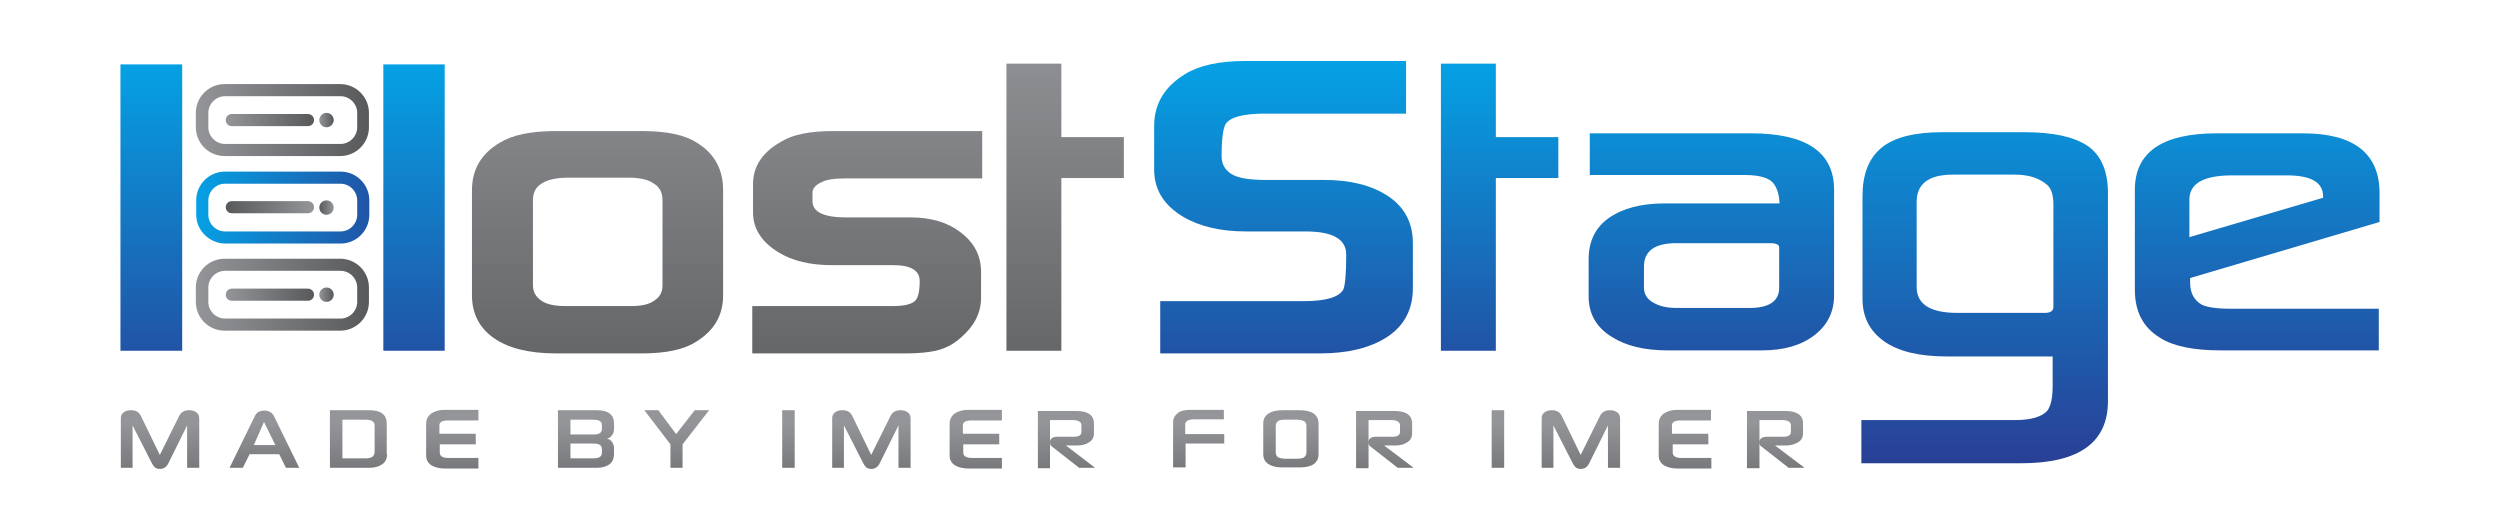 <?xml version="1.0" encoding="utf-8"?>
<!-- Generator: Adobe Illustrator 18.0.0, SVG Export Plug-In . SVG Version: 6.00 Build 0)  -->
<!DOCTYPE svg PUBLIC "-//W3C//DTD SVG 1.1//EN" "http://www.w3.org/Graphics/SVG/1.1/DTD/svg11.dtd">
<svg version="1.1" id="Layer_1" xmlns="http://www.w3.org/2000/svg" xmlns:xlink="http://www.w3.org/1999/xlink" x="0px" y="0px"
	 viewBox="0 0 660 140" enable-background="new 0 0 660 140" xml:space="preserve">
<g transform="translate(-70, -280)">
	<g>
		<linearGradient id="SVGID_1_" gradientUnits="userSpaceOnUse" x1="227.805" y1="283.85" x2="227.805" y2="398.42">
			<stop  offset="0" style="stop-color:#939598"/>
			<stop  offset="1" style="stop-color:#58595B"/>
		</linearGradient>
		<path fill="url(#SVGID_1_)" d="M260.9,358c0,5.3-2.4,9.3-7.1,12.2c-3.2,2.1-8,3.1-14.4,3.1h-22.6c-7.2,0-12.7-1.4-16.5-4.1
			c-3.8-2.7-5.7-6.5-5.7-11.2v-27.8c0-5.4,2.4-9.6,7.3-12.5c3.4-2.1,8.3-3.1,14.9-3.1h22.6c6.6,0,11.4,1,14.6,3.1
			c4.6,2.8,6.9,7,6.9,12.5V358z M244.9,355.4v-22.6c0-2-0.8-3.5-2.4-4.4c-1.4-1-3.6-1.5-6.7-1.5h-15.5c-3.3,0-5.7,0.5-7.2,1.5
			c-1.6,0.9-2.4,2.4-2.4,4.4v22.5c0,1.8,0.8,3.2,2.4,4.2c1.4,0.9,3.5,1.3,6.2,1.3h17.3c2.6,0,4.6-0.4,5.9-1.3
			C244.1,358.6,244.9,357.2,244.9,355.4z"/>
		<linearGradient id="SVGID_2_" gradientUnits="userSpaceOnUse" x1="298.847" y1="283.85" x2="298.847" y2="398.42">
			<stop  offset="0" style="stop-color:#939598"/>
			<stop  offset="1" style="stop-color:#58595B"/>
		</linearGradient>
		<path fill="url(#SVGID_2_)" d="M329.2,327.1h-36c-2.9,0-5,0.3-6.3,1c-1.6,0.7-2.4,1.7-2.4,2.7v2.3c0,2.9,3,4.3,9,4.3h17
			c5.3,0,9.7,1.3,13.2,4c3.5,2.7,5.3,6.1,5.3,10.4v6.8c0,4-1.8,7.5-5.3,10.5c-2.1,1.9-4.4,3-6.7,3.5c-1.8,0.4-4.5,0.7-7.9,0.7h-40.5
			v-12.5h37c3.2,0,5.3-0.5,6.2-1.6c0.6-0.8,1-2.4,1-5c0-2.8-2.3-4.2-7-4.2h-16.1c-5.7,0-10.5-1.1-14.2-3.4
			c-4.4-2.7-6.7-6.2-6.7-10.5v-7.5c0-4.7,2.5-8.5,7.6-11.3c3-1.8,7.5-2.7,13.5-2.7h39.4V327.1z"/>
		<linearGradient id="SVGID_3_" gradientUnits="userSpaceOnUse" x1="351.171" y1="283.85" x2="351.171" y2="398.42">
			<stop  offset="0" style="stop-color:#939598"/>
			<stop  offset="1" style="stop-color:#58595B"/>
		</linearGradient>
		<path fill="url(#SVGID_3_)" d="M366.7,327h-16.5v45.6h-14.5v-75.8h14.5v19.4h16.5V327z"/>
		<linearGradient id="SVGID_4_" gradientUnits="userSpaceOnUse" x1="408.944" y1="283.85" x2="408.944" y2="398.42">
			<stop  offset="0" style="stop-color:#00AEEF"/>
			<stop  offset="1" style="stop-color:#2B3990"/>
		</linearGradient>
		<path fill="url(#SVGID_4_)" d="M376.4,359.5h37.8c5.7,0,9.2-1,10.4-3c0.5-1,0.8-4.1,0.8-9.3c0-4.1-3.6-6.1-10.8-6.1H399
			c-6.8,0-12.3-1.3-16.7-3.9c-5-3-7.6-7.1-7.6-12.4v-11.6c0-5.7,2.7-10.3,8.1-13.6c3.7-2.3,9-3.5,15.9-3.5h42.5V310h-37.3
			c-5.6,0-9.1,0.9-10.3,2.7c-0.7,1.1-1.1,4-1.1,8.6c0,2,0.9,3.6,2.7,4.7c1.7,1,4.6,1.5,8.7,1.5h15.6c7,0,12.6,1.4,17,4.3
			c4.3,2.9,6.5,7,6.5,12.4V356c0,5.6-2.2,9.9-6.7,12.9c-4.4,2.9-10.4,4.4-17.8,4.4h-42.2V359.5z"/>
		<linearGradient id="SVGID_5_" gradientUnits="userSpaceOnUse" x1="465.901" y1="283.85" x2="465.901" y2="398.42">
			<stop  offset="0" style="stop-color:#00AEEF"/>
			<stop  offset="1" style="stop-color:#2B3990"/>
		</linearGradient>
		<path fill="url(#SVGID_5_)" d="M481.4,327h-16.5v45.6h-14.5v-75.8h14.5v19.4h16.5V327z"/>
		<linearGradient id="SVGID_6_" gradientUnits="userSpaceOnUse" x1="521.786" y1="283.85" x2="521.786" y2="398.42">
			<stop  offset="0" style="stop-color:#00AEEF"/>
			<stop  offset="1" style="stop-color:#2B3990"/>
		</linearGradient>
		<path fill="url(#SVGID_6_)" d="M554.2,357.9c0,4.4-1.7,7.9-5.2,10.6s-8.1,4-13.9,4h-24.9c-6.1,0-10.9-1.2-14.6-3.5
			c-4.1-2.5-6.2-6.1-6.2-10.7v-9.9c0-4.7,1.8-8.4,5.4-10.9c3.6-2.5,8.5-3.8,14.6-3.8h30.4c-0.1-2.4-0.7-4.2-1.7-5.4
			c-1.2-1.4-3.7-2.1-7.6-2.1h-40.8v-11h42.6c14.6,0,21.9,5,21.9,14.9V357.9z M539.7,356v-10.7c0-0.7-0.8-1.1-2.3-1.1h-24.9
			c-5.7,0-8.5,2.1-8.5,6.2v5.5c0,1.7,0.8,3.1,2.5,4c1.7,1,3.7,1.4,6.2,1.4h18.7C536.9,361.4,539.7,359.6,539.7,356z"/>
		<linearGradient id="SVGID_7_" gradientUnits="userSpaceOnUse" x1="665.842" y1="283.85" x2="665.842" y2="398.42">
			<stop  offset="0" style="stop-color:#00AEEF"/>
			<stop  offset="1" style="stop-color:#2B3990"/>
		</linearGradient>
		<path fill="url(#SVGID_7_)" d="M698.2,338.6l-50,14.8v1.3c0,2.6,1,4.5,3,5.7c1.4,0.7,3.9,1.1,7.6,1.1H698v11h-41.7
			c-7.2,0-12.6-1.1-16-3.3c-4.5-2.7-6.7-6.9-6.7-12.7v-26.4c0-9.9,7.2-14.9,21.6-14.9H678c13.4,0,20.2,5.3,20.2,15.8V338.6z
			 M683.3,332.2v-0.3c0-3.8-3.2-5.6-9.6-5.6h-14.4c-7.5,0-11.3,2.1-11.3,6.4v9.9L683.3,332.2z"/>
	</g>
	<g>
		<linearGradient id="SVGID_8_" gradientUnits="userSpaceOnUse" x1="112.151" y1="391.694" x2="112.151" y2="417.641">
			<stop  offset="0" style="stop-color:#939598"/>
			<stop  offset="1" style="stop-color:#58595B"/>
		</linearGradient>
		<path fill="url(#SVGID_8_)" d="M122.5,403.5h-3.1v-11.2l-4.9,9.9c-0.5,1.1-1.3,1.6-2.3,1.6c-0.6,0-1.1-0.2-1.4-0.5
			c-0.2-0.2-0.5-0.6-0.7-1l-5.1-10v11.2h-3.1v-13.1c0-0.6,0.2-1.1,0.7-1.5c0.5-0.4,1.1-0.6,2-0.6c1.3,0,2.1,0.5,2.6,1.5l5,10.3
			l5.1-10.3c0.5-1,1.4-1.5,2.6-1.5c0.9,0,1.5,0.2,2,0.6c0.5,0.4,0.7,0.9,0.7,1.6V403.5z"/>
		<linearGradient id="SVGID_9_" gradientUnits="userSpaceOnUse" x1="139.819" y1="391.694" x2="139.819" y2="417.641">
			<stop  offset="0" style="stop-color:#939598"/>
			<stop  offset="1" style="stop-color:#58595B"/>
		</linearGradient>
		<path fill="url(#SVGID_9_)" d="M149,403.5h-3.5l-1.8-3.6h-7.8l-1.8,3.6h-3.5l6.7-13.7c0.5-1,1.3-1.4,2.5-1.4c1.2,0,2,0.5,2.5,1.4
			L149,403.5z M142.7,397.5l-3-6.1l-2.7,6.1H142.7z"/>
		<linearGradient id="SVGID_10_" gradientUnits="userSpaceOnUse" x1="164.654" y1="391.694" x2="164.654" y2="417.641">
			<stop  offset="0" style="stop-color:#939598"/>
			<stop  offset="1" style="stop-color:#58595B"/>
		</linearGradient>
		<path fill="url(#SVGID_10_)" d="M172.2,399.9c0,1.1-0.4,2-1.2,2.6c-0.8,0.6-1.9,1-3.4,1h-10.5v-15.2h10.4c3.1,0,4.6,1.2,4.6,3.5
			V399.9z M168.9,399.2v-6.8c0-1.1-0.8-1.6-2.3-1.6h-6.2V401h6.2C168.2,401,168.9,400.4,168.9,399.2z"/>
		<linearGradient id="SVGID_11_" gradientUnits="userSpaceOnUse" x1="189.425" y1="391.694" x2="189.425" y2="417.641">
			<stop  offset="0" style="stop-color:#939598"/>
			<stop  offset="1" style="stop-color:#58595B"/>
		</linearGradient>
		<path fill="url(#SVGID_11_)" d="M195.7,397.3h-9.6v2.2c0,0.9,0.8,1.4,2.3,1.4h7.9v2.8h-8.7c-1.5,0-2.7-0.3-3.6-0.8
			c-1-0.6-1.5-1.5-1.5-2.6v-8.4c0-1.1,0.4-2,1.3-2.7c0.9-0.6,2-1,3.5-1h9v2.8h-8c-1.5,0-2.3,0.4-2.3,1.3v2.2h9.6V397.3z"/>
		<linearGradient id="SVGID_12_" gradientUnits="userSpaceOnUse" x1="224.701" y1="391.694" x2="224.701" y2="417.641">
			<stop  offset="0" style="stop-color:#939598"/>
			<stop  offset="1" style="stop-color:#58595B"/>
		</linearGradient>
		<path fill="url(#SVGID_12_)" d="M232.1,399.9c0,1.1-0.4,2-1.1,2.6c-0.8,0.6-1.9,1-3.4,1h-10.3v-15.2h10.3c3,0,4.5,1.2,4.5,3.5v1.2
			c0,0.8-0.1,1.3-0.4,1.7c-0.3,0.5-0.7,0.9-1.4,1.1c0,0,0.2,0.1,0.7,0.3c0.6,0.4,0.9,1,1.1,1.8C232.1,398.2,232.1,398.8,232.1,399.9
			z M228.9,399.5v-1c0-0.9-0.7-1.4-2.1-1.4h-6.2v3.9h6.2C228.2,401,228.9,400.5,228.9,399.5z M228.9,393.3v-1.1c0-1-0.8-1.4-2.3-1.4
			h-6v3.9h6.2C228.2,394.7,228.9,394.2,228.9,393.3z"/>
		<linearGradient id="SVGID_13_" gradientUnits="userSpaceOnUse" x1="248.639" y1="391.694" x2="248.639" y2="417.641">
			<stop  offset="0" style="stop-color:#939598"/>
			<stop  offset="1" style="stop-color:#58595B"/>
		</linearGradient>
		<path fill="url(#SVGID_13_)" d="M257.2,388.3l-7,9v6.2H247v-6.2l-6.9-9h3.7l4.7,6.3l4.9-6.3H257.2z"/>
		<linearGradient id="SVGID_14_" gradientUnits="userSpaceOnUse" x1="278.164" y1="391.694" x2="278.164" y2="417.641">
			<stop  offset="0" style="stop-color:#939598"/>
			<stop  offset="1" style="stop-color:#58595B"/>
		</linearGradient>
		<path fill="url(#SVGID_14_)" d="M279.8,403.5h-3.3v-15.2h3.3V403.5z"/>
		<linearGradient id="SVGID_15_" gradientUnits="userSpaceOnUse" x1="300.013" y1="391.694" x2="300.013" y2="417.641">
			<stop  offset="0" style="stop-color:#939598"/>
			<stop  offset="1" style="stop-color:#58595B"/>
		</linearGradient>
		<path fill="url(#SVGID_15_)" d="M310.3,403.5h-3.1v-11.2l-4.9,9.9c-0.5,1.1-1.3,1.6-2.3,1.6c-0.6,0-1.1-0.2-1.4-0.5
			c-0.2-0.2-0.5-0.6-0.7-1l-5.1-10v11.2h-3.1v-13.1c0-0.6,0.2-1.1,0.7-1.5c0.5-0.4,1.1-0.6,2-0.6c1.3,0,2.1,0.5,2.6,1.5l5,10.3
			l5.1-10.3c0.5-1,1.4-1.5,2.6-1.5c0.9,0,1.5,0.2,2,0.6c0.5,0.4,0.7,0.9,0.7,1.6V403.5z"/>
		<linearGradient id="SVGID_16_" gradientUnits="userSpaceOnUse" x1="327.599" y1="391.694" x2="327.599" y2="417.641">
			<stop  offset="0" style="stop-color:#939598"/>
			<stop  offset="1" style="stop-color:#58595B"/>
		</linearGradient>
		<path fill="url(#SVGID_16_)" d="M333.9,397.3h-9.6v2.2c0,0.9,0.8,1.4,2.3,1.4h7.9v2.8h-8.7c-1.5,0-2.7-0.3-3.6-0.8
			c-1-0.6-1.5-1.5-1.5-2.6v-8.4c0-1.1,0.4-2,1.3-2.7c0.9-0.6,2-1,3.5-1h9v2.8h-8c-1.5,0-2.3,0.4-2.3,1.3v2.2h9.6V397.3z"/>
		<linearGradient id="SVGID_17_" gradientUnits="userSpaceOnUse" x1="351.529" y1="391.694" x2="351.529" y2="417.641">
			<stop  offset="0" style="stop-color:#939598"/>
			<stop  offset="1" style="stop-color:#58595B"/>
		</linearGradient>
		<path fill="url(#SVGID_17_)" d="M359.1,403.5h-4.2l-7.3-5.7c-0.3-0.2-0.4-0.6-0.4-1.1c0-0.9,0.7-1.4,2-1.4l4.3,0
			c1.3,0,2-0.4,2-1.3v-1.7c0-0.9-0.8-1.4-2.3-1.4h-6v12.7H344v-15.1h10.1c3.1,0,4.7,1.1,4.7,3.3v2.6c0,1-0.4,1.8-1.2,2.3
			c-0.8,0.6-1.9,0.9-3.2,0.9h-3L359.1,403.5z"/>
		<linearGradient id="SVGID_18_" gradientUnits="userSpaceOnUse" x1="386.486" y1="391.694" x2="386.486" y2="417.641">
			<stop  offset="0" style="stop-color:#939598"/>
			<stop  offset="1" style="stop-color:#58595B"/>
		</linearGradient>
		<path fill="url(#SVGID_18_)" d="M393.2,397.1H383v6.3h-3.3v-12c0-1,0.5-1.8,1.4-2.5c0.8-0.5,1.9-0.7,3.3-0.7h8.7v2.5h-7.9
			c-1.5,0-2.3,0.5-2.3,1.4v2.5h10.3V397.1z"/>
		<linearGradient id="SVGID_19_" gradientUnits="userSpaceOnUse" x1="410.877" y1="391.694" x2="410.877" y2="417.641">
			<stop  offset="0" style="stop-color:#939598"/>
			<stop  offset="1" style="stop-color:#58595B"/>
		</linearGradient>
		<path fill="url(#SVGID_19_)" d="M418.1,399.9c0,2.3-1.7,3.5-5,3.5h-4.5c-1.6,0-2.8-0.3-3.6-0.8c-1-0.6-1.5-1.5-1.5-2.7v-8.1
			c0-1.2,0.5-2.1,1.5-2.7c0.8-0.5,2-0.8,3.6-0.8h4.5c3.3,0,5,1.2,5,3.6V399.9z M414.9,399.4v-6.9c0-0.6-0.2-1.1-0.6-1.3
			c-0.4-0.2-1-0.4-1.9-0.4h-3.1c-0.9,0-1.6,0.1-1.9,0.4c-0.4,0.2-0.6,0.7-0.6,1.3v6.9c0,0.6,0.2,1,0.6,1.3c0.3,0.2,1,0.4,1.9,0.4
			h3.1c0.9,0,1.5-0.1,1.9-0.4C414.7,400.4,414.9,400,414.9,399.4z"/>
		<linearGradient id="SVGID_20_" gradientUnits="userSpaceOnUse" x1="435.632" y1="391.694" x2="435.632" y2="417.641">
			<stop  offset="0" style="stop-color:#939598"/>
			<stop  offset="1" style="stop-color:#58595B"/>
		</linearGradient>
		<path fill="url(#SVGID_20_)" d="M443.2,403.5H439l-7.3-5.7c-0.3-0.2-0.4-0.6-0.4-1.1c0-0.9,0.7-1.4,2-1.4l4.3,0c1.3,0,2-0.4,2-1.3
			v-1.7c0-0.9-0.8-1.4-2.3-1.4h-6v12.7h-3.3v-15.1h10.1c3.1,0,4.7,1.1,4.7,3.3v2.6c0,1-0.4,1.8-1.2,2.3c-0.8,0.6-1.9,0.9-3.2,0.9h-3
			L443.2,403.5z"/>
		<linearGradient id="SVGID_21_" gradientUnits="userSpaceOnUse" x1="465.461" y1="391.694" x2="465.461" y2="417.641">
			<stop  offset="0" style="stop-color:#939598"/>
			<stop  offset="1" style="stop-color:#58595B"/>
		</linearGradient>
		<path fill="url(#SVGID_21_)" d="M467.1,403.5h-3.3v-15.2h3.3V403.5z"/>
		<linearGradient id="SVGID_22_" gradientUnits="userSpaceOnUse" x1="487.312" y1="391.694" x2="487.312" y2="417.641">
			<stop  offset="0" style="stop-color:#939598"/>
			<stop  offset="1" style="stop-color:#58595B"/>
		</linearGradient>
		<path fill="url(#SVGID_22_)" d="M497.6,403.5h-3.1v-11.2l-4.9,9.9c-0.5,1.1-1.3,1.6-2.3,1.6c-0.6,0-1.1-0.2-1.4-0.5
			c-0.2-0.2-0.5-0.6-0.7-1l-5.1-10v11.2H477v-13.1c0-0.6,0.2-1.1,0.7-1.5c0.5-0.4,1.1-0.6,2-0.6c1.3,0,2.1,0.5,2.6,1.5l5,10.3
			l5.1-10.3c0.5-1,1.4-1.5,2.6-1.5c0.9,0,1.5,0.2,2,0.6c0.5,0.4,0.7,0.9,0.7,1.6V403.5z"/>
		<linearGradient id="SVGID_23_" gradientUnits="userSpaceOnUse" x1="514.896" y1="391.694" x2="514.896" y2="417.641">
			<stop  offset="0" style="stop-color:#939598"/>
			<stop  offset="1" style="stop-color:#58595B"/>
		</linearGradient>
		<path fill="url(#SVGID_23_)" d="M521.2,397.3h-9.6v2.2c0,0.9,0.8,1.4,2.3,1.4h7.9v2.8H513c-1.5,0-2.7-0.3-3.6-0.8
			c-1-0.6-1.5-1.5-1.5-2.6v-8.4c0-1.1,0.4-2,1.3-2.7c0.9-0.6,2-1,3.5-1h9v2.8h-8c-1.5,0-2.3,0.4-2.3,1.3v2.2h9.6V397.3z"/>
		<linearGradient id="SVGID_24_" gradientUnits="userSpaceOnUse" x1="538.827" y1="391.694" x2="538.827" y2="417.641">
			<stop  offset="0" style="stop-color:#939598"/>
			<stop  offset="1" style="stop-color:#58595B"/>
		</linearGradient>
		<path fill="url(#SVGID_24_)" d="M546.4,403.5h-4.2l-7.3-5.7c-0.3-0.2-0.4-0.6-0.4-1.1c0-0.9,0.7-1.4,2-1.4l4.3,0
			c1.3,0,2-0.4,2-1.3v-1.7c0-0.9-0.8-1.4-2.3-1.4h-6v12.7h-3.3v-15.1h10.1c3.1,0,4.7,1.1,4.7,3.3v2.6c0,1-0.4,1.8-1.2,2.3
			s-1.9,0.9-3.2,0.9h-3L546.4,403.5z"/>
	</g>
	<g>
		<linearGradient id="SVGID_25_" gradientUnits="userSpaceOnUse" x1="109.956" y1="283.85" x2="109.956" y2="398.42">
			<stop  offset="0" style="stop-color:#00AEEF"/>
			<stop  offset="1" style="stop-color:#2B3990"/>
		</linearGradient>
		<polygon fill="url(#SVGID_25_)" points="118.1,328.8 118.1,297 101.8,297 101.8,372.6 118.1,372.6 118.1,340.9 		"/>
		<linearGradient id="SVGID_26_" gradientUnits="userSpaceOnUse" x1="179.311" y1="283.85" x2="179.311" y2="398.42">
			<stop  offset="0" style="stop-color:#00AEEF"/>
			<stop  offset="1" style="stop-color:#2B3990"/>
		</linearGradient>
		<polygon fill="url(#SVGID_26_)" points="171.2,297 171.2,328.8 171.2,340.9 171.2,372.6 187.4,372.6 187.4,297 		"/>
	</g>
	<linearGradient id="SVGID_27_" gradientUnits="userSpaceOnUse" x1="121.806" y1="311.726" x2="167.423" y2="311.726">
		<stop  offset="0" style="stop-color:#939598"/>
		<stop  offset="1" style="stop-color:#58595B"/>
	</linearGradient>
	<path fill="url(#SVGID_27_)" d="M159.8,321.2h-30.5c-4.2,0-7.6-3.4-7.6-7.6v-3.8c0-4.2,3.4-7.6,7.6-7.6h30.5c4.2,0,7.6,3.4,7.6,7.6
		v3.8C167.4,317.8,164,321.2,159.8,321.2z M129.4,305.4c-2.4,0-4.4,2-4.4,4.4v3.8c0,2.4,2,4.4,4.4,4.4h30.5c2.4,0,4.4-2,4.4-4.4
		v-3.8c0-2.4-2-4.4-4.4-4.4H129.4z"/>
	
		<linearGradient id="SVGID_28_" gradientUnits="userSpaceOnUse" x1="754.176" y1="334.759" x2="683.649" y2="334.759" gradientTransform="matrix(-1 0 0 1 867.666 0)">
		<stop  offset="0" style="stop-color:#00AEEF"/>
		<stop  offset="1" style="stop-color:#2B3990"/>
	</linearGradient>
	<path fill="url(#SVGID_28_)" d="M121.8,336.7v-3.8c0-4.2,3.4-7.6,7.6-7.6h30.5c4.2,0,7.6,3.4,7.6,7.6v3.8c0,4.2-3.4,7.6-7.6,7.6
		h-30.5C125.2,344.2,121.8,340.8,121.8,336.7z M129.4,328.5c-2.4,0-4.4,2-4.4,4.4v3.8c0,2.4,2,4.4,4.4,4.4h30.5c2.4,0,4.4-2,4.4-4.4
		v-3.8c0-2.4-2-4.4-4.4-4.4H129.4z"/>
	<linearGradient id="SVGID_29_" gradientUnits="userSpaceOnUse" x1="121.806" y1="357.793" x2="167.423" y2="357.793">
		<stop  offset="0" style="stop-color:#939598"/>
		<stop  offset="1" style="stop-color:#58595B"/>
	</linearGradient>
	<path fill="url(#SVGID_29_)" d="M159.8,367.3h-30.5c-4.2,0-7.6-3.4-7.6-7.6v-3.8c0-4.2,3.4-7.6,7.6-7.6h30.5c4.2,0,7.6,3.4,7.6,7.6
		v3.8C167.4,363.9,164,367.3,159.8,367.3z M129.4,351.5c-2.4,0-4.4,2-4.4,4.4v3.8c0,2.4,2,4.4,4.4,4.4h30.5c2.4,0,4.4-2,4.4-4.4
		v-3.8c0-2.4-2-4.4-4.4-4.4H129.4z"/>
	<linearGradient id="SVGID_30_" gradientUnits="userSpaceOnUse" x1="129.617" y1="311.725" x2="152.883" y2="311.725">
		<stop  offset="0" style="stop-color:#939598"/>
		<stop  offset="1" style="stop-color:#58595B"/>
	</linearGradient>
	<path fill="url(#SVGID_30_)" d="M151.3,313.3h-20.1c-0.9,0-1.6-0.7-1.6-1.6c0-0.9,0.7-1.6,1.6-1.6h20.1c0.9,0,1.6,0.7,1.6,1.6
		C152.9,312.6,152.2,313.3,151.3,313.3z"/>
	<linearGradient id="SVGID_31_" gradientUnits="userSpaceOnUse" x1="154.304" y1="311.725" x2="158.026" y2="311.725">
		<stop  offset="0" style="stop-color:#939598"/>
		<stop  offset="1" style="stop-color:#58595B"/>
	</linearGradient>
	<circle fill="url(#SVGID_31_)" cx="156.2" cy="311.7" r="1.9"/>
	<linearGradient id="SVGID_32_" gradientUnits="userSpaceOnUse" x1="129.617" y1="357.794" x2="152.883" y2="357.794">
		<stop  offset="0" style="stop-color:#939598"/>
		<stop  offset="1" style="stop-color:#58595B"/>
	</linearGradient>
	<path fill="url(#SVGID_32_)" d="M151.3,359.4h-20.1c-0.9,0-1.6-0.7-1.6-1.6c0-0.9,0.7-1.6,1.6-1.6h20.1c0.9,0,1.6,0.7,1.6,1.6
		C152.9,358.7,152.2,359.4,151.3,359.4z"/>
	<linearGradient id="SVGID_33_" gradientUnits="userSpaceOnUse" x1="154.304" y1="357.793" x2="158.026" y2="357.793">
		<stop  offset="0" style="stop-color:#939598"/>
		<stop  offset="1" style="stop-color:#58595B"/>
	</linearGradient>
	<circle fill="url(#SVGID_33_)" cx="156.2" cy="357.8" r="1.9"/>
	
		<linearGradient id="SVGID_34_" gradientUnits="userSpaceOnUse" x1="714.785" y1="334.759" x2="738.05" y2="334.759" gradientTransform="matrix(-1 0 0 1 867.666 0)">
		<stop  offset="0" style="stop-color:#939598"/>
		<stop  offset="1" style="stop-color:#58595B"/>
	</linearGradient>
	<path fill="url(#SVGID_34_)" d="M131.2,336.3h20.1c0.9,0,1.6-0.7,1.6-1.6s-0.7-1.6-1.6-1.6h-20.1c-0.9,0-1.6,0.7-1.6,1.6
		S130.3,336.3,131.2,336.3z"/>
	
		<linearGradient id="SVGID_35_" gradientUnits="userSpaceOnUse" x1="709.641" y1="334.759" x2="713.363" y2="334.759" gradientTransform="matrix(-1 0 0 1 867.666 0)">
		<stop  offset="0" style="stop-color:#939598"/>
		<stop  offset="1" style="stop-color:#58595B"/>
	</linearGradient>
	<circle fill="url(#SVGID_35_)" cx="156.2" cy="334.8" r="1.9"/>
	<linearGradient id="SVGID_36_" gradientUnits="userSpaceOnUse" x1="593.849" y1="279.658" x2="593.849" y2="409.7">
		<stop  offset="0" style="stop-color:#00AEEF"/>
		<stop  offset="1" style="stop-color:#2B3990"/>
	</linearGradient>
	<path fill="url(#SVGID_36_)" d="M621.1,318.5c-3.6-2.4-9.1-3.6-16.7-3.6h-21.6c-7.5,0-12.9,1.4-16.2,4.2c-3.3,2.8-4.9,7-4.9,12.7
		v27.1c0,4.8,1.9,8.5,5.7,11.2c3.8,2.7,9.3,4,16.6,4h27.9v7.7v0c0,3-0.4,5.1-1.3,6.5c-1.4,1.7-4.3,2.6-8.7,2.6h-40.5v11.4h42.2
		c15.3,0,22.9-5.5,22.9-16.4v-3.5v-0.7v-3.5V374v-43.4C626.4,324.9,624.6,320.9,621.1,318.5z M609.9,362.6h-23.2
		c-7.1,0-10.7-2.3-10.7-6.8v-22.5c0-4.8,3.2-7.2,9.6-7.2h16.3c3.4,0,6.2,0.8,8.3,2.5c1.2,0.9,1.9,2.6,1.9,5.3v27.3
		C612,362.1,611.3,362.6,609.9,362.6z"/>
</g>
</svg>
